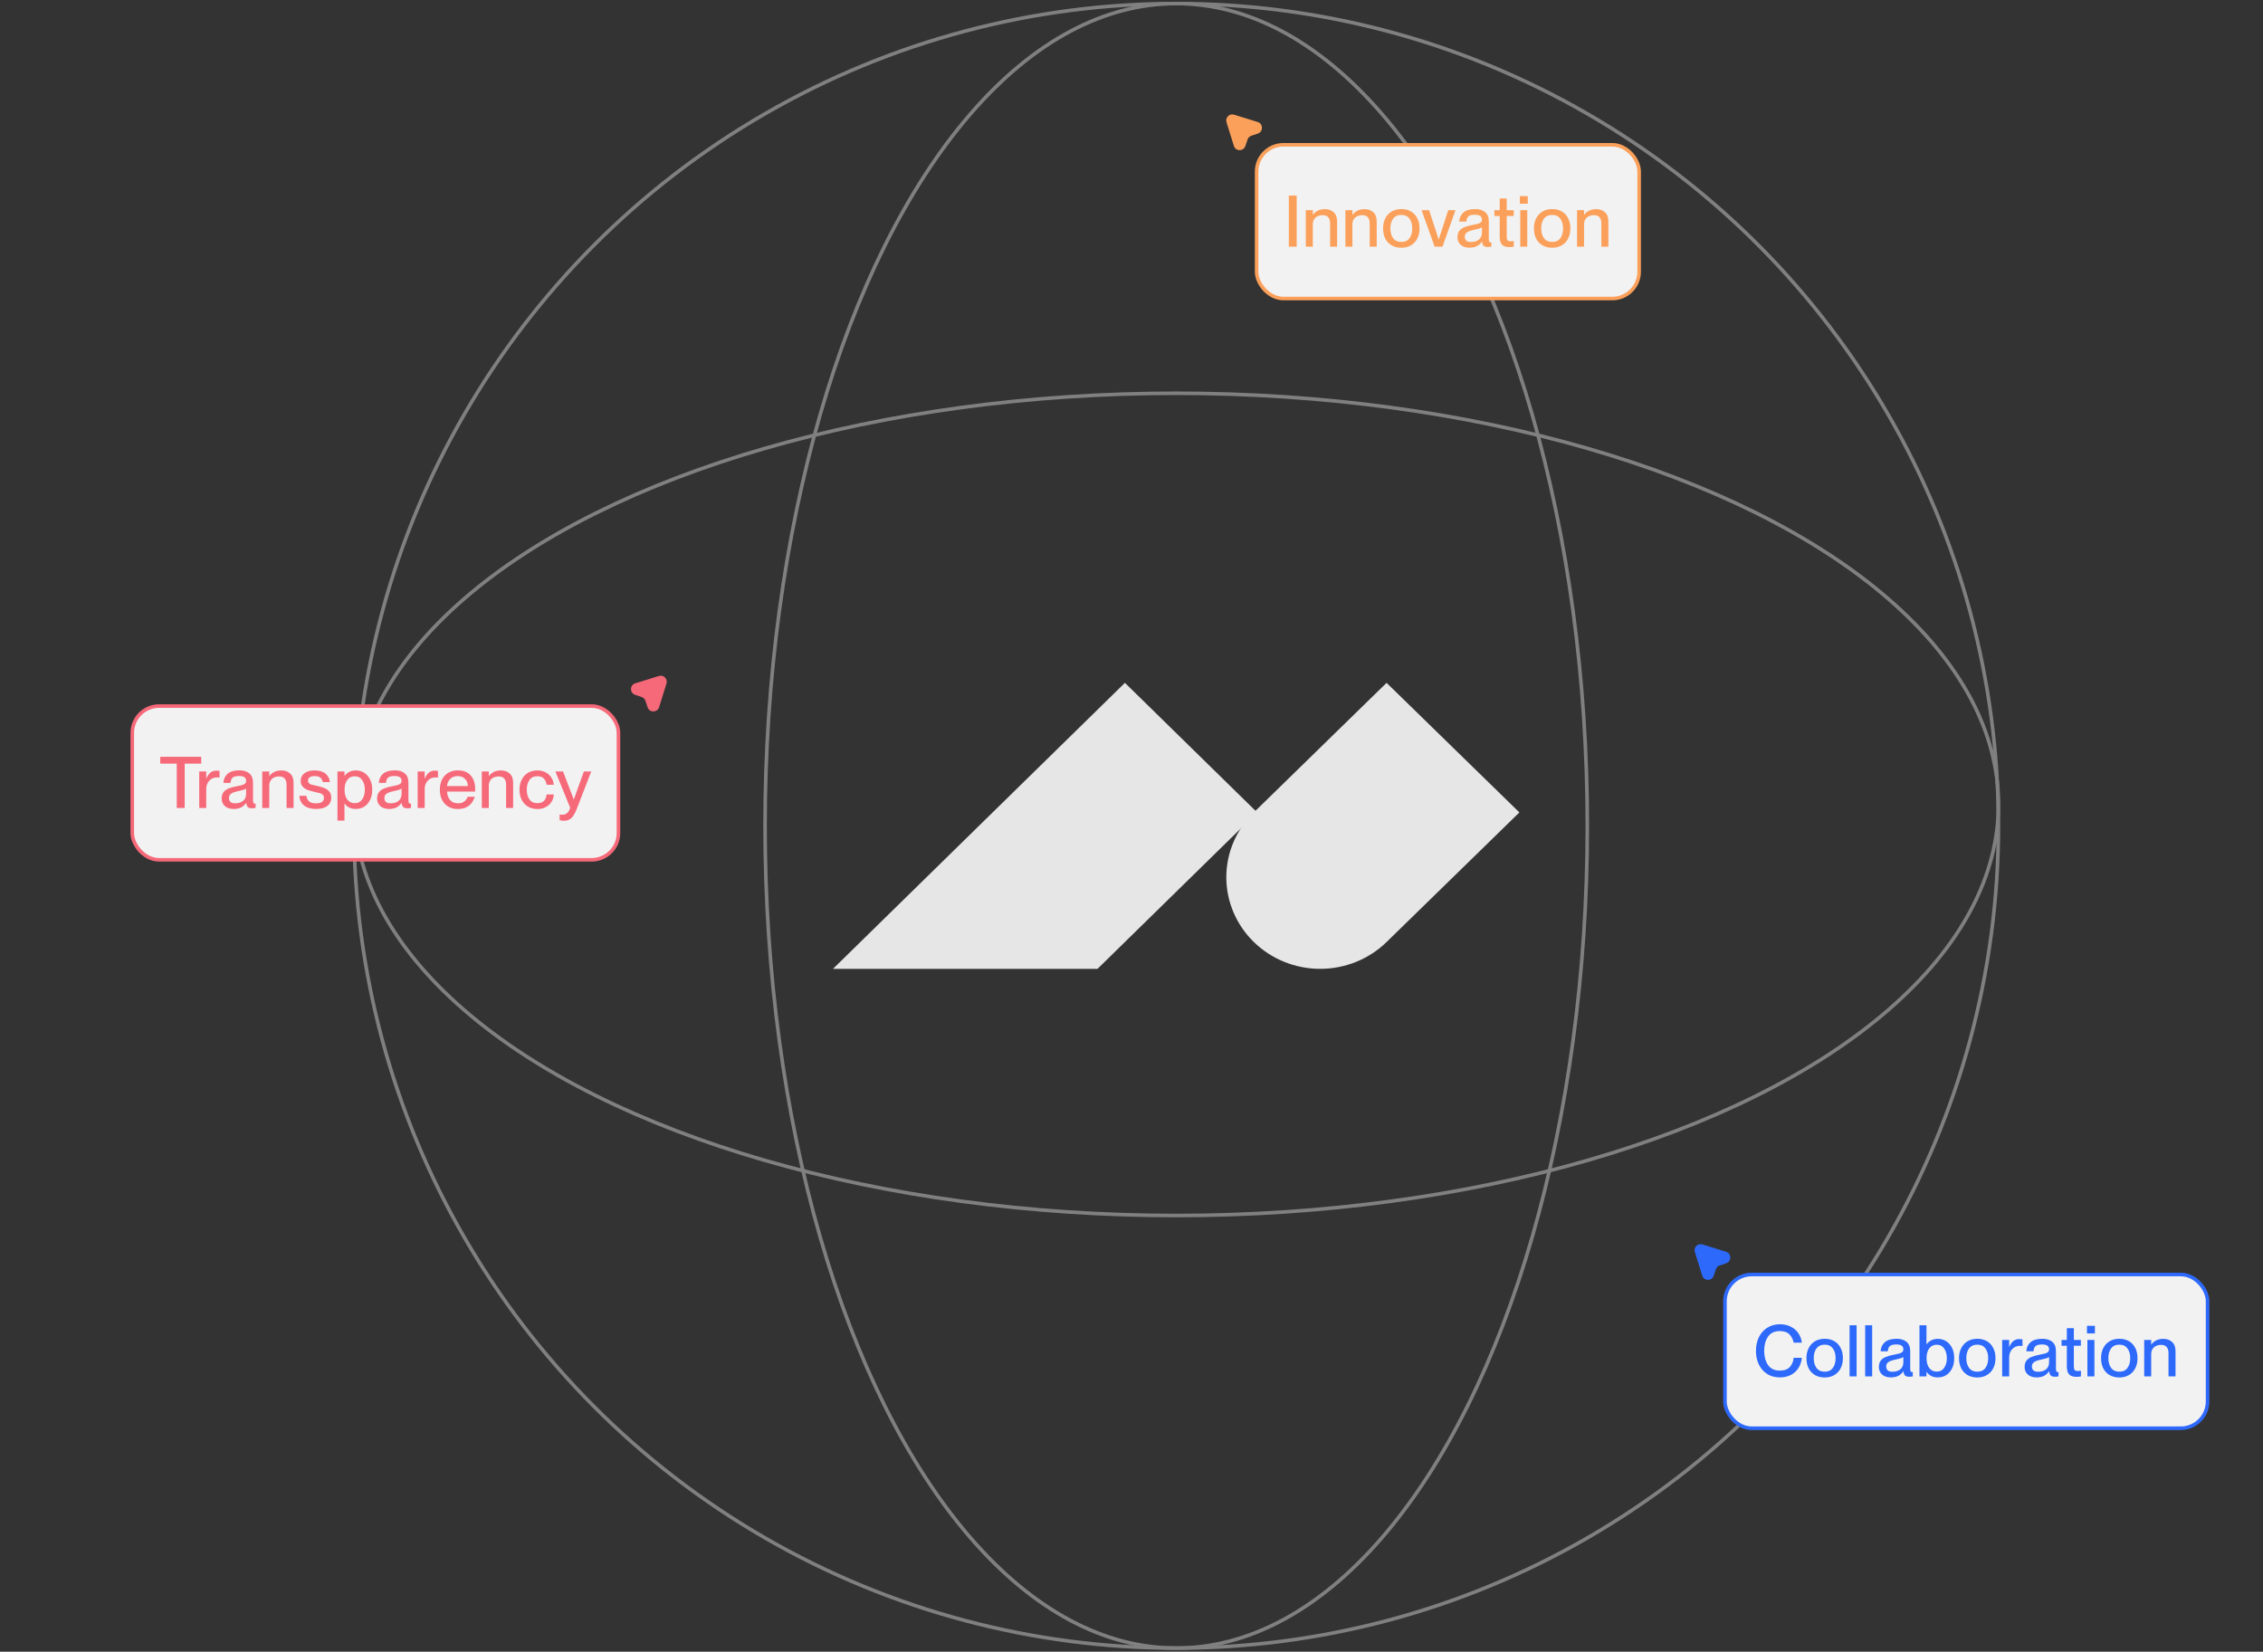 <svg width="633" height="462" viewBox="0 0 633 462" fill="none" xmlns="http://www.w3.org/2000/svg">
<rect x="0" y="0" width="633" height="462" fill="#333333" stroke="none"/>
<ellipse cx="329" cy="231" rx="115" ry="230" stroke="#808080"/>
<ellipse cx="329" cy="225" rx="115" ry="230" transform="rotate(-90 329 225)" stroke="#808080"/>
<path fill-rule="evenodd" clip-rule="evenodd" d="M425 227.249L387.856 263.491C382.932 268.298 376.252 270.999 369.287 271C362.322 271.001 355.642 268.301 350.716 263.495C345.791 258.689 343.023 252.17 343.022 245.373C343.022 238.575 345.788 232.056 350.713 227.249L387.849 191L425 227.249Z" fill="#E6E6E6"/>
<path fill-rule="evenodd" clip-rule="evenodd" d="M351.652 227.249L306.994 271H233L314.658 191L351.652 227.249Z" fill="#E6E6E6"/>
<circle cx="329" cy="231" r="230" stroke="#808080"/>
<rect x="37" y="197.5" width="136" height="43" rx="7.5" fill="#F2F2F2"/>
<rect x="37" y="197.5" width="136" height="43" rx="7.5" stroke="#F66979"/>
<path d="M51.665 226H49.445V213.6H44.825V211.7H56.285V213.6H51.665V226ZM60.467 215.56C60.801 215.56 61.114 215.58 61.407 215.62V217.5C61.167 217.46 60.947 217.44 60.747 217.44C59.854 217.44 59.121 217.747 58.547 218.36C57.974 218.973 57.687 219.76 57.687 220.72V226H55.727V215.8H57.687V217.74H57.727C58.341 216.287 59.254 215.56 60.467 215.56ZM65.349 226.28C64.336 226.28 63.522 226.013 62.909 225.48C62.309 224.947 62.009 224.24 62.009 223.36C62.009 222.627 62.176 222.04 62.509 221.6C62.856 221.147 63.329 220.8 63.929 220.56C64.542 220.307 65.322 220.093 66.269 219.92C66.922 219.8 67.416 219.693 67.749 219.6C68.082 219.493 68.349 219.353 68.549 219.18C68.749 218.993 68.849 218.74 68.849 218.42C68.849 217.513 68.202 217.06 66.909 217.06C66.042 217.06 65.436 217.207 65.089 217.5C64.742 217.793 64.542 218.287 64.489 218.98H62.489C62.542 217.927 62.936 217.08 63.669 216.44C64.402 215.8 65.509 215.48 66.989 215.48C68.136 215.48 69.049 215.76 69.729 216.32C70.422 216.867 70.769 217.76 70.769 219V223.68C70.769 224.067 70.802 224.353 70.869 224.54C70.936 224.713 71.062 224.8 71.249 224.8L71.489 224.78V225.98C71.142 226.06 70.809 226.1 70.489 226.1C69.982 226.1 69.596 225.987 69.329 225.76C69.076 225.52 68.922 225.12 68.869 224.56H68.829C68.496 225.107 68.036 225.533 67.449 225.84C66.862 226.133 66.162 226.28 65.349 226.28ZM65.789 224.7C66.709 224.7 67.449 224.473 68.009 224.02C68.569 223.553 68.849 222.887 68.849 222.02V220.56C68.702 220.693 68.442 220.82 68.069 220.94C67.709 221.047 67.222 221.167 66.609 221.3C65.689 221.487 65.029 221.727 64.629 222.02C64.242 222.3 64.049 222.7 64.049 223.22C64.049 224.207 64.629 224.7 65.789 224.7ZM78.714 215.5C79.714 215.5 80.527 215.793 81.154 216.38C81.794 216.953 82.114 217.8 82.114 218.92V226H80.154V219.46C80.154 218.74 79.981 218.18 79.634 217.78C79.301 217.38 78.781 217.18 78.074 217.18C77.234 217.18 76.561 217.413 76.054 217.88C75.561 218.347 75.314 218.967 75.314 219.74V226H73.354V215.8H75.314V217.08H75.354C75.661 216.627 76.094 216.253 76.654 215.96C77.214 215.653 77.901 215.5 78.714 215.5ZM88.453 226.28C86.96 226.28 85.806 225.94 84.993 225.26C84.193 224.58 83.779 223.693 83.753 222.6H85.733C85.773 223.24 86.006 223.753 86.433 224.14C86.873 224.513 87.54 224.7 88.433 224.7C89.219 224.7 89.779 224.56 90.113 224.28C90.446 223.987 90.613 223.627 90.613 223.2C90.613 222.8 90.493 222.493 90.253 222.28C90.013 222.067 89.753 221.927 89.473 221.86C89.206 221.78 88.693 221.66 87.933 221.5C87.146 221.313 86.493 221.12 85.973 220.92C85.453 220.72 85.013 220.42 84.653 220.02C84.293 219.62 84.113 219.093 84.113 218.44C84.113 217.547 84.453 216.833 85.133 216.3C85.826 215.767 86.779 215.5 87.993 215.5C89.326 215.5 90.353 215.807 91.073 216.42C91.793 217.033 92.193 217.813 92.273 218.76H90.293C90.2 218.267 89.986 217.867 89.653 217.56C89.333 217.24 88.793 217.08 88.033 217.08C87.393 217.08 86.919 217.193 86.613 217.42C86.306 217.647 86.153 217.96 86.153 218.36C86.153 218.653 86.24 218.887 86.413 219.06C86.586 219.233 86.806 219.367 87.073 219.46C87.34 219.54 87.733 219.633 88.253 219.74C88.359 219.753 88.519 219.787 88.733 219.84C89.546 220.027 90.219 220.227 90.753 220.44C91.286 220.653 91.733 220.973 92.093 221.4C92.466 221.827 92.653 222.393 92.653 223.1C92.653 224.1 92.286 224.88 91.553 225.44C90.82 226 89.786 226.28 88.453 226.28ZM99.538 215.5C100.405 215.5 101.185 215.72 101.878 216.16C102.572 216.6 103.118 217.227 103.518 218.04C103.918 218.853 104.118 219.807 104.118 220.9C104.118 221.993 103.918 222.947 103.518 223.76C103.118 224.573 102.572 225.2 101.878 225.64C101.185 226.067 100.405 226.28 99.538 226.28C98.792 226.28 98.158 226.14 97.638 225.86C97.118 225.567 96.705 225.193 96.398 224.74H96.358V229.54H94.398V215.8H96.358V217H96.398C97.172 216 98.218 215.5 99.538 215.5ZM99.218 224.66C100.138 224.66 100.838 224.3 101.318 223.58C101.812 222.86 102.058 221.967 102.058 220.9C102.058 219.833 101.812 218.94 101.318 218.22C100.838 217.5 100.138 217.14 99.218 217.14C98.338 217.14 97.645 217.48 97.138 218.16C96.632 218.827 96.378 219.74 96.378 220.9C96.378 222.06 96.632 222.98 97.138 223.66C97.645 224.327 98.338 224.66 99.218 224.66ZM108.825 226.28C107.811 226.28 106.998 226.013 106.385 225.48C105.785 224.947 105.485 224.24 105.485 223.36C105.485 222.627 105.651 222.04 105.985 221.6C106.331 221.147 106.805 220.8 107.405 220.56C108.018 220.307 108.798 220.093 109.745 219.92C110.398 219.8 110.891 219.693 111.225 219.6C111.558 219.493 111.825 219.353 112.025 219.18C112.225 218.993 112.325 218.74 112.325 218.42C112.325 217.513 111.678 217.06 110.385 217.06C109.518 217.06 108.911 217.207 108.565 217.5C108.218 217.793 108.018 218.287 107.965 218.98H105.965C106.018 217.927 106.411 217.08 107.145 216.44C107.878 215.8 108.985 215.48 110.465 215.48C111.611 215.48 112.525 215.76 113.205 216.32C113.898 216.867 114.245 217.76 114.245 219V223.68C114.245 224.067 114.278 224.353 114.345 224.54C114.411 224.713 114.538 224.8 114.725 224.8L114.965 224.78V225.98C114.618 226.06 114.285 226.1 113.965 226.1C113.458 226.1 113.071 225.987 112.805 225.76C112.551 225.52 112.398 225.12 112.345 224.56H112.305C111.971 225.107 111.511 225.533 110.925 225.84C110.338 226.133 109.638 226.28 108.825 226.28ZM109.265 224.7C110.185 224.7 110.925 224.473 111.485 224.02C112.045 223.553 112.325 222.887 112.325 222.02V220.56C112.178 220.693 111.918 220.82 111.545 220.94C111.185 221.047 110.698 221.167 110.085 221.3C109.165 221.487 108.505 221.727 108.105 222.02C107.718 222.3 107.525 222.7 107.525 223.22C107.525 224.207 108.105 224.7 109.265 224.7ZM121.57 215.56C121.903 215.56 122.216 215.58 122.51 215.62V217.5C122.27 217.46 122.05 217.44 121.85 217.44C120.956 217.44 120.223 217.747 119.65 218.36C119.076 218.973 118.79 219.76 118.79 220.72V226H116.83V215.8H118.79V217.74H118.83C119.443 216.287 120.356 215.56 121.57 215.56ZM132.913 220.68C132.913 221.067 132.906 221.313 132.893 221.42H125.053C125.08 222.34 125.353 223.12 125.873 223.76C126.406 224.387 127.153 224.7 128.113 224.7C128.913 224.7 129.526 224.507 129.953 224.12C130.393 223.733 130.673 223.313 130.793 222.86H132.793C132.5 223.9 131.96 224.733 131.173 225.36C130.386 225.987 129.353 226.3 128.073 226.3C127.02 226.3 126.113 226.067 125.353 225.6C124.593 225.133 124.013 224.493 123.613 223.68C123.226 222.867 123.033 221.933 123.033 220.88C123.033 219.813 123.233 218.873 123.633 218.06C124.046 217.247 124.633 216.613 125.393 216.16C126.153 215.707 127.046 215.48 128.073 215.48C129.606 215.48 130.793 215.947 131.633 216.88C132.486 217.813 132.913 219.08 132.913 220.68ZM130.873 219.88C130.873 219.067 130.606 218.4 130.073 217.88C129.553 217.347 128.866 217.08 128.013 217.08C127.186 217.08 126.5 217.34 125.953 217.86C125.406 218.367 125.106 219.04 125.053 219.88H130.873ZM140.129 215.5C141.129 215.5 141.942 215.793 142.569 216.38C143.209 216.953 143.529 217.8 143.529 218.92V226H141.569V219.46C141.569 218.74 141.395 218.18 141.049 217.78C140.715 217.38 140.195 217.18 139.489 217.18C138.649 217.18 137.975 217.413 137.469 217.88C136.975 218.347 136.729 218.967 136.729 219.74V226H134.769V215.8H136.729V217.08H136.769C137.075 216.627 137.509 216.253 138.069 215.96C138.629 215.653 139.315 215.5 140.129 215.5ZM150.328 226.3C149.328 226.3 148.448 226.073 147.688 225.62C146.928 225.167 146.341 224.533 145.928 223.72C145.514 222.893 145.308 221.953 145.308 220.9C145.308 219.847 145.514 218.913 145.928 218.1C146.341 217.273 146.921 216.633 147.668 216.18C148.428 215.727 149.308 215.5 150.308 215.5C151.161 215.5 151.921 215.673 152.588 216.02C153.254 216.353 153.788 216.827 154.188 217.44C154.588 218.04 154.828 218.727 154.908 219.5H152.888C152.821 218.86 152.588 218.307 152.188 217.84C151.788 217.36 151.168 217.12 150.328 217.12C149.314 217.12 148.561 217.487 148.068 218.22C147.588 218.94 147.348 219.833 147.348 220.9C147.348 221.967 147.588 222.86 148.068 223.58C148.561 224.3 149.314 224.66 150.328 224.66C151.181 224.66 151.808 224.427 152.208 223.96C152.608 223.493 152.834 222.913 152.888 222.22H154.908C154.868 222.993 154.648 223.693 154.248 224.32C153.848 224.933 153.308 225.42 152.628 225.78C151.948 226.127 151.181 226.3 150.328 226.3ZM157.797 229.58C157.437 229.58 157.017 229.533 156.537 229.44V227.84C156.884 227.88 157.164 227.9 157.377 227.9C157.831 227.9 158.244 227.747 158.617 227.44C159.004 227.147 159.291 226.633 159.477 225.9L155.357 215.8H157.497L160.477 223.6H160.517L163.317 215.8H165.377L161.337 226.24C160.857 227.48 160.344 228.347 159.797 228.84C159.264 229.333 158.597 229.58 157.797 229.58Z" fill="#F66979"/>
<path d="M177.657 194.355L179.47 194.966C179.971 195.133 180.371 195.521 180.538 196.032L181.15 197.842C181.672 199.408 183.875 199.375 184.364 197.809L186.422 191.202C186.823 189.892 185.61 188.67 184.309 189.081L177.679 191.135C176.122 191.624 176.1 193.834 177.657 194.355Z" fill="#F66979"/>
<rect x="482.5" y="356.5" width="135" height="43" rx="7.5" fill="#F2F2F2"/>
<rect x="482.5" y="356.5" width="135" height="43" rx="7.5" stroke="#2D69FB"/>
<path d="M497.85 385.28C496.517 385.28 495.344 384.967 494.33 384.34C493.33 383.7 492.55 382.82 491.99 381.7C491.444 380.567 491.17 379.287 491.17 377.86C491.17 376.433 491.444 375.153 491.99 374.02C492.55 372.887 493.337 372.007 494.35 371.38C495.364 370.74 496.537 370.42 497.87 370.42C499.03 370.42 500.05 370.647 500.93 371.1C501.824 371.553 502.53 372.167 503.05 372.94C503.57 373.713 503.89 374.587 504.01 375.56H501.71C501.55 374.667 501.17 373.907 500.57 373.28C499.97 372.64 499.057 372.32 497.83 372.32C496.35 372.32 495.25 372.847 494.53 373.9C493.824 374.953 493.47 376.267 493.47 377.84C493.47 379.427 493.824 380.747 494.53 381.8C495.25 382.853 496.35 383.38 497.83 383.38C499.097 383.38 500.037 383.04 500.65 382.36C501.277 381.667 501.63 380.813 501.71 379.8H504.01C503.904 380.867 503.59 381.813 503.07 382.64C502.55 383.467 501.844 384.113 500.95 384.58C500.057 385.047 499.024 385.28 497.85 385.28ZM510.392 385.3C509.352 385.3 508.446 385.073 507.672 384.62C506.899 384.167 506.306 383.533 505.892 382.72C505.492 381.907 505.292 380.967 505.292 379.9C505.292 378.833 505.499 377.893 505.912 377.08C506.326 376.267 506.912 375.633 507.672 375.18C508.446 374.713 509.359 374.48 510.412 374.48C511.452 374.48 512.352 374.707 513.112 375.16C513.886 375.613 514.472 376.253 514.872 377.08C515.286 377.893 515.492 378.827 515.492 379.88C515.492 380.947 515.286 381.893 514.872 382.72C514.459 383.533 513.866 384.167 513.092 384.62C512.332 385.073 511.432 385.3 510.392 385.3ZM510.412 383.68C511.412 383.68 512.166 383.333 512.672 382.64C513.192 381.933 513.452 381.02 513.452 379.9C513.452 378.78 513.192 377.873 512.672 377.18C512.166 376.473 511.412 376.12 510.412 376.12C509.399 376.12 508.632 376.467 508.112 377.16C507.592 377.853 507.332 378.767 507.332 379.9C507.332 381.02 507.592 381.933 508.112 382.64C508.632 383.333 509.399 383.68 510.412 383.68ZM519.321 385H517.361V370.7H519.321V385ZM523.681 385H521.721V370.7H523.681V385ZM528.901 385.28C527.888 385.28 527.074 385.013 526.461 384.48C525.861 383.947 525.561 383.24 525.561 382.36C525.561 381.627 525.728 381.04 526.061 380.6C526.408 380.147 526.881 379.8 527.481 379.56C528.094 379.307 528.874 379.093 529.821 378.92C530.474 378.8 530.968 378.693 531.301 378.6C531.634 378.493 531.901 378.353 532.101 378.18C532.301 377.993 532.401 377.74 532.401 377.42C532.401 376.513 531.754 376.06 530.461 376.06C529.594 376.06 528.988 376.207 528.641 376.5C528.294 376.793 528.094 377.287 528.041 377.98H526.041C526.094 376.927 526.488 376.08 527.221 375.44C527.954 374.8 529.061 374.48 530.541 374.48C531.688 374.48 532.601 374.76 533.281 375.32C533.974 375.867 534.321 376.76 534.321 378V382.68C534.321 383.067 534.354 383.353 534.421 383.54C534.488 383.713 534.614 383.8 534.801 383.8L535.041 383.78V384.98C534.694 385.06 534.361 385.1 534.041 385.1C533.534 385.1 533.148 384.987 532.881 384.76C532.628 384.52 532.474 384.12 532.421 383.56H532.381C532.048 384.107 531.588 384.533 531.001 384.84C530.414 385.133 529.714 385.28 528.901 385.28ZM529.341 383.7C530.261 383.7 531.001 383.473 531.561 383.02C532.121 382.553 532.401 381.887 532.401 381.02V379.56C532.254 379.693 531.994 379.82 531.621 379.94C531.261 380.047 530.774 380.167 530.161 380.3C529.241 380.487 528.581 380.727 528.181 381.02C527.794 381.3 527.601 381.7 527.601 382.22C527.601 383.207 528.181 383.7 529.341 383.7ZM542.046 374.5C542.913 374.5 543.693 374.72 544.386 375.16C545.079 375.6 545.626 376.227 546.026 377.04C546.426 377.853 546.626 378.807 546.626 379.9C546.626 380.993 546.426 381.947 546.026 382.76C545.626 383.573 545.079 384.2 544.386 384.64C543.693 385.067 542.913 385.28 542.046 385.28C541.299 385.28 540.666 385.14 540.146 384.86C539.626 384.567 539.213 384.193 538.906 383.74H538.866V385H536.906V370.7H538.866V376H538.906C539.679 375 540.726 374.5 542.046 374.5ZM541.726 383.66C542.646 383.66 543.346 383.3 543.826 382.58C544.319 381.86 544.566 380.967 544.566 379.9C544.566 378.833 544.319 377.94 543.826 377.22C543.346 376.5 542.646 376.14 541.726 376.14C540.846 376.14 540.153 376.48 539.646 377.16C539.139 377.827 538.886 378.74 538.886 379.9C538.886 381.06 539.139 381.98 539.646 382.66C540.153 383.327 540.846 383.66 541.726 383.66ZM553.072 385.3C552.032 385.3 551.125 385.073 550.352 384.62C549.579 384.167 548.985 383.533 548.572 382.72C548.172 381.907 547.972 380.967 547.972 379.9C547.972 378.833 548.179 377.893 548.592 377.08C549.005 376.267 549.592 375.633 550.352 375.18C551.125 374.713 552.039 374.48 553.092 374.48C554.132 374.48 555.032 374.707 555.792 375.16C556.565 375.613 557.152 376.253 557.552 377.08C557.965 377.893 558.172 378.827 558.172 379.88C558.172 380.947 557.965 381.893 557.552 382.72C557.139 383.533 556.545 384.167 555.772 384.62C555.012 385.073 554.112 385.3 553.072 385.3ZM553.092 383.68C554.092 383.68 554.845 383.333 555.352 382.64C555.872 381.933 556.132 381.02 556.132 379.9C556.132 378.78 555.872 377.873 555.352 377.18C554.845 376.473 554.092 376.12 553.092 376.12C552.079 376.12 551.312 376.467 550.792 377.16C550.272 377.853 550.012 378.767 550.012 379.9C550.012 381.02 550.272 381.933 550.792 382.64C551.312 383.333 552.079 383.68 553.092 383.68ZM564.78 374.56C565.114 374.56 565.427 374.58 565.72 374.62V376.5C565.48 376.46 565.26 376.44 565.06 376.44C564.167 376.44 563.434 376.747 562.86 377.36C562.287 377.973 562 378.76 562 379.72V385H560.04V374.8H562V376.74H562.04C562.654 375.287 563.567 374.56 564.78 374.56ZM569.662 385.28C568.648 385.28 567.835 385.013 567.222 384.48C566.622 383.947 566.322 383.24 566.322 382.36C566.322 381.627 566.488 381.04 566.822 380.6C567.168 380.147 567.642 379.8 568.242 379.56C568.855 379.307 569.635 379.093 570.582 378.92C571.235 378.8 571.728 378.693 572.062 378.6C572.395 378.493 572.662 378.353 572.862 378.18C573.062 377.993 573.162 377.74 573.162 377.42C573.162 376.513 572.515 376.06 571.222 376.06C570.355 376.06 569.748 376.207 569.402 376.5C569.055 376.793 568.855 377.287 568.802 377.98H566.802C566.855 376.927 567.248 376.08 567.982 375.44C568.715 374.8 569.822 374.48 571.302 374.48C572.448 374.48 573.362 374.76 574.042 375.32C574.735 375.867 575.082 376.76 575.082 378V382.68C575.082 383.067 575.115 383.353 575.182 383.54C575.248 383.713 575.375 383.8 575.562 383.8L575.802 383.78V384.98C575.455 385.06 575.122 385.1 574.802 385.1C574.295 385.1 573.908 384.987 573.642 384.76C573.388 384.52 573.235 384.12 573.182 383.56H573.142C572.808 384.107 572.348 384.533 571.762 384.84C571.175 385.133 570.475 385.28 569.662 385.28ZM570.102 383.7C571.022 383.7 571.762 383.473 572.322 383.02C572.882 382.553 573.162 381.887 573.162 381.02V379.56C573.015 379.693 572.755 379.82 572.382 379.94C572.022 380.047 571.535 380.167 570.922 380.3C570.002 380.487 569.342 380.727 568.942 381.02C568.555 381.3 568.362 381.7 568.362 382.22C568.362 383.207 568.942 383.7 570.102 383.7ZM581.231 383.5C581.485 383.5 581.765 383.473 582.071 383.42V385C581.671 385.08 581.258 385.12 580.831 385.12C579.925 385.12 579.245 384.9 578.791 384.46C578.351 384.02 578.131 383.24 578.131 382.12V376.42H576.651V374.8H578.131V371.52H580.091V374.8H582.051V376.42H580.091V382.18C580.091 382.7 580.171 383.053 580.331 383.24C580.505 383.413 580.805 383.5 581.231 383.5ZM585.842 385H583.882V374.8H585.842V385ZM585.982 372.98H583.762V370.86H585.982V372.98ZM592.803 385.3C591.763 385.3 590.856 385.073 590.083 384.62C589.309 384.167 588.716 383.533 588.303 382.72C587.903 381.907 587.703 380.967 587.703 379.9C587.703 378.833 587.909 377.893 588.323 377.08C588.736 376.267 589.323 375.633 590.083 375.18C590.856 374.713 591.769 374.48 592.823 374.48C593.863 374.48 594.763 374.707 595.523 375.16C596.296 375.613 596.883 376.253 597.283 377.08C597.696 377.893 597.903 378.827 597.903 379.88C597.903 380.947 597.696 381.893 597.283 382.72C596.869 383.533 596.276 384.167 595.503 384.62C594.743 385.073 593.843 385.3 592.803 385.3ZM592.823 383.68C593.823 383.68 594.576 383.333 595.083 382.64C595.603 381.933 595.863 381.02 595.863 379.9C595.863 378.78 595.603 377.873 595.083 377.18C594.576 376.473 593.823 376.12 592.823 376.12C591.809 376.12 591.043 376.467 590.523 377.16C590.003 377.853 589.743 378.767 589.743 379.9C589.743 381.02 590.003 381.933 590.523 382.64C591.043 383.333 591.809 383.68 592.823 383.68ZM605.131 374.5C606.131 374.5 606.944 374.793 607.571 375.38C608.211 375.953 608.531 376.8 608.531 377.92V385H606.571V378.46C606.571 377.74 606.397 377.18 606.051 376.78C605.717 376.38 605.197 376.18 604.491 376.18C603.651 376.18 602.977 376.413 602.471 376.88C601.977 377.347 601.731 377.967 601.731 378.74V385H599.771V374.8H601.731V376.08H601.771C602.077 375.627 602.511 375.253 603.071 374.96C603.631 374.653 604.317 374.5 605.131 374.5Z" fill="#2D69FB"/>
<path d="M482.843 353.355L481.03 353.966C480.529 354.133 480.129 354.521 479.962 355.032L479.35 356.842C478.828 358.408 476.625 358.375 476.136 356.809L474.078 350.202C473.677 348.892 474.89 347.67 476.191 348.081L482.821 350.135C484.378 350.624 484.4 352.834 482.843 353.355Z" fill="#2D69FB"/>
<rect x="351.5" y="40.5" width="107" height="43" rx="7.5" fill="#F2F2F2"/>
<rect x="351.5" y="40.5" width="107" height="43" rx="7.5" stroke="#FBA05A"/>
<path d="M362.71 69H360.51V54.7H362.71V69ZM370.614 58.5C371.614 58.5 372.427 58.793 373.054 59.38C373.694 59.953 374.014 60.8 374.014 61.92V69H372.054V62.46C372.054 61.74 371.88 61.18 371.534 60.78C371.2 60.38 370.68 60.18 369.974 60.18C369.134 60.18 368.46 60.413 367.954 60.88C367.46 61.347 367.214 61.967 367.214 62.74V69H365.254V58.8H367.214V60.08H367.254C367.56 59.627 367.994 59.253 368.554 58.96C369.114 58.653 369.8 58.5 370.614 58.5ZM381.692 58.5C382.692 58.5 383.506 58.793 384.132 59.38C384.772 59.953 385.092 60.8 385.092 61.92V69H383.132V62.46C383.132 61.74 382.959 61.18 382.612 60.78C382.279 60.38 381.759 60.18 381.052 60.18C380.212 60.18 379.539 60.413 379.032 60.88C378.539 61.347 378.292 61.967 378.292 62.74V69H376.332V58.8H378.292V60.08H378.332C378.639 59.627 379.072 59.253 379.632 58.96C380.192 58.653 380.879 58.5 381.692 58.5ZM391.971 69.3C390.931 69.3 390.025 69.073 389.251 68.62C388.478 68.167 387.885 67.533 387.471 66.72C387.071 65.907 386.871 64.967 386.871 63.9C386.871 62.833 387.078 61.893 387.491 61.08C387.905 60.267 388.491 59.633 389.251 59.18C390.025 58.713 390.938 58.48 391.991 58.48C393.031 58.48 393.931 58.707 394.691 59.16C395.465 59.613 396.051 60.253 396.451 61.08C396.865 61.893 397.071 62.827 397.071 63.88C397.071 64.947 396.865 65.893 396.451 66.72C396.038 67.533 395.445 68.167 394.671 68.62C393.911 69.073 393.011 69.3 391.971 69.3ZM391.991 67.68C392.991 67.68 393.745 67.333 394.251 66.64C394.771 65.933 395.031 65.02 395.031 63.9C395.031 62.78 394.771 61.873 394.251 61.18C393.745 60.473 392.991 60.12 391.991 60.12C390.978 60.12 390.211 60.467 389.691 61.16C389.171 61.853 388.911 62.767 388.911 63.9C388.911 65.02 389.171 65.933 389.691 66.64C390.211 67.333 390.978 67.68 391.991 67.68ZM403.487 69H401.287L397.647 58.8H399.747L402.427 66.98H402.447L405.087 58.8H407.127L403.487 69ZM411.022 69.28C410.009 69.28 409.195 69.013 408.582 68.48C407.982 67.947 407.682 67.24 407.682 66.36C407.682 65.627 407.849 65.04 408.182 64.6C408.529 64.147 409.002 63.8 409.602 63.56C410.215 63.307 410.995 63.093 411.942 62.92C412.595 62.8 413.089 62.693 413.422 62.6C413.755 62.493 414.022 62.353 414.222 62.18C414.422 61.993 414.522 61.74 414.522 61.42C414.522 60.513 413.875 60.06 412.582 60.06C411.715 60.06 411.109 60.207 410.762 60.5C410.415 60.793 410.215 61.287 410.162 61.98H408.162C408.215 60.927 408.609 60.08 409.342 59.44C410.075 58.8 411.182 58.48 412.662 58.48C413.809 58.48 414.722 58.76 415.402 59.32C416.095 59.867 416.442 60.76 416.442 62V66.68C416.442 67.067 416.475 67.353 416.542 67.54C416.609 67.713 416.735 67.8 416.922 67.8L417.162 67.78V68.98C416.815 69.06 416.482 69.1 416.162 69.1C415.655 69.1 415.269 68.987 415.002 68.76C414.749 68.52 414.595 68.12 414.542 67.56H414.502C414.169 68.107 413.709 68.533 413.122 68.84C412.535 69.133 411.835 69.28 411.022 69.28ZM411.462 67.7C412.382 67.7 413.122 67.473 413.682 67.02C414.242 66.553 414.522 65.887 414.522 65.02V63.56C414.375 63.693 414.115 63.82 413.742 63.94C413.382 64.047 412.895 64.167 412.282 64.3C411.362 64.487 410.702 64.727 410.302 65.02C409.915 65.3 409.722 65.7 409.722 66.22C409.722 67.207 410.302 67.7 411.462 67.7ZM422.592 67.5C422.845 67.5 423.125 67.473 423.432 67.42V69C423.032 69.08 422.618 69.12 422.192 69.12C421.285 69.12 420.605 68.9 420.152 68.46C419.712 68.02 419.492 67.24 419.492 66.12V60.42H418.012V58.8H419.492V55.52H421.452V58.8H423.412V60.42H421.452V66.18C421.452 66.7 421.532 67.053 421.692 67.24C421.865 67.413 422.165 67.5 422.592 67.5ZM427.203 69H425.243V58.8H427.203V69ZM427.343 56.98H425.123V54.86H427.343V56.98ZM434.163 69.3C433.123 69.3 432.216 69.073 431.443 68.62C430.669 68.167 430.076 67.533 429.663 66.72C429.263 65.907 429.063 64.967 429.063 63.9C429.063 62.833 429.269 61.893 429.683 61.08C430.096 60.267 430.683 59.633 431.443 59.18C432.216 58.713 433.129 58.48 434.183 58.48C435.223 58.48 436.123 58.707 436.883 59.16C437.656 59.613 438.243 60.253 438.643 61.08C439.056 61.893 439.263 62.827 439.263 63.88C439.263 64.947 439.056 65.893 438.643 66.72C438.229 67.533 437.636 68.167 436.863 68.62C436.103 69.073 435.203 69.3 434.163 69.3ZM434.183 67.68C435.183 67.68 435.936 67.333 436.443 66.64C436.963 65.933 437.223 65.02 437.223 63.9C437.223 62.78 436.963 61.873 436.443 61.18C435.936 60.473 435.183 60.12 434.183 60.12C433.169 60.12 432.403 60.467 431.883 61.16C431.363 61.853 431.103 62.767 431.103 63.9C431.103 65.02 431.363 65.933 431.883 66.64C432.403 67.333 433.169 67.68 434.183 67.68ZM446.491 58.5C447.491 58.5 448.304 58.793 448.931 59.38C449.571 59.953 449.891 60.8 449.891 61.92V69H447.931V62.46C447.931 61.74 447.758 61.18 447.411 60.78C447.078 60.38 446.558 60.18 445.851 60.18C445.011 60.18 444.338 60.413 443.831 60.88C443.338 61.347 443.091 61.967 443.091 62.74V69H441.131V58.8H443.091V60.08H443.131C443.438 59.627 443.871 59.253 444.431 58.96C444.991 58.653 445.678 58.5 446.491 58.5Z" fill="#FBA05A"/>
<path d="M351.843 37.355L350.03 37.966C349.529 38.133 349.129 38.521 348.962 39.032L348.35 40.842C347.828 42.408 345.625 42.375 345.136 40.809L343.078 34.202C342.677 32.892 343.89 31.67 345.191 32.081L351.821 34.135C353.378 34.624 353.4 36.834 351.843 37.355Z" fill="#FBA05A"/>
</svg>
